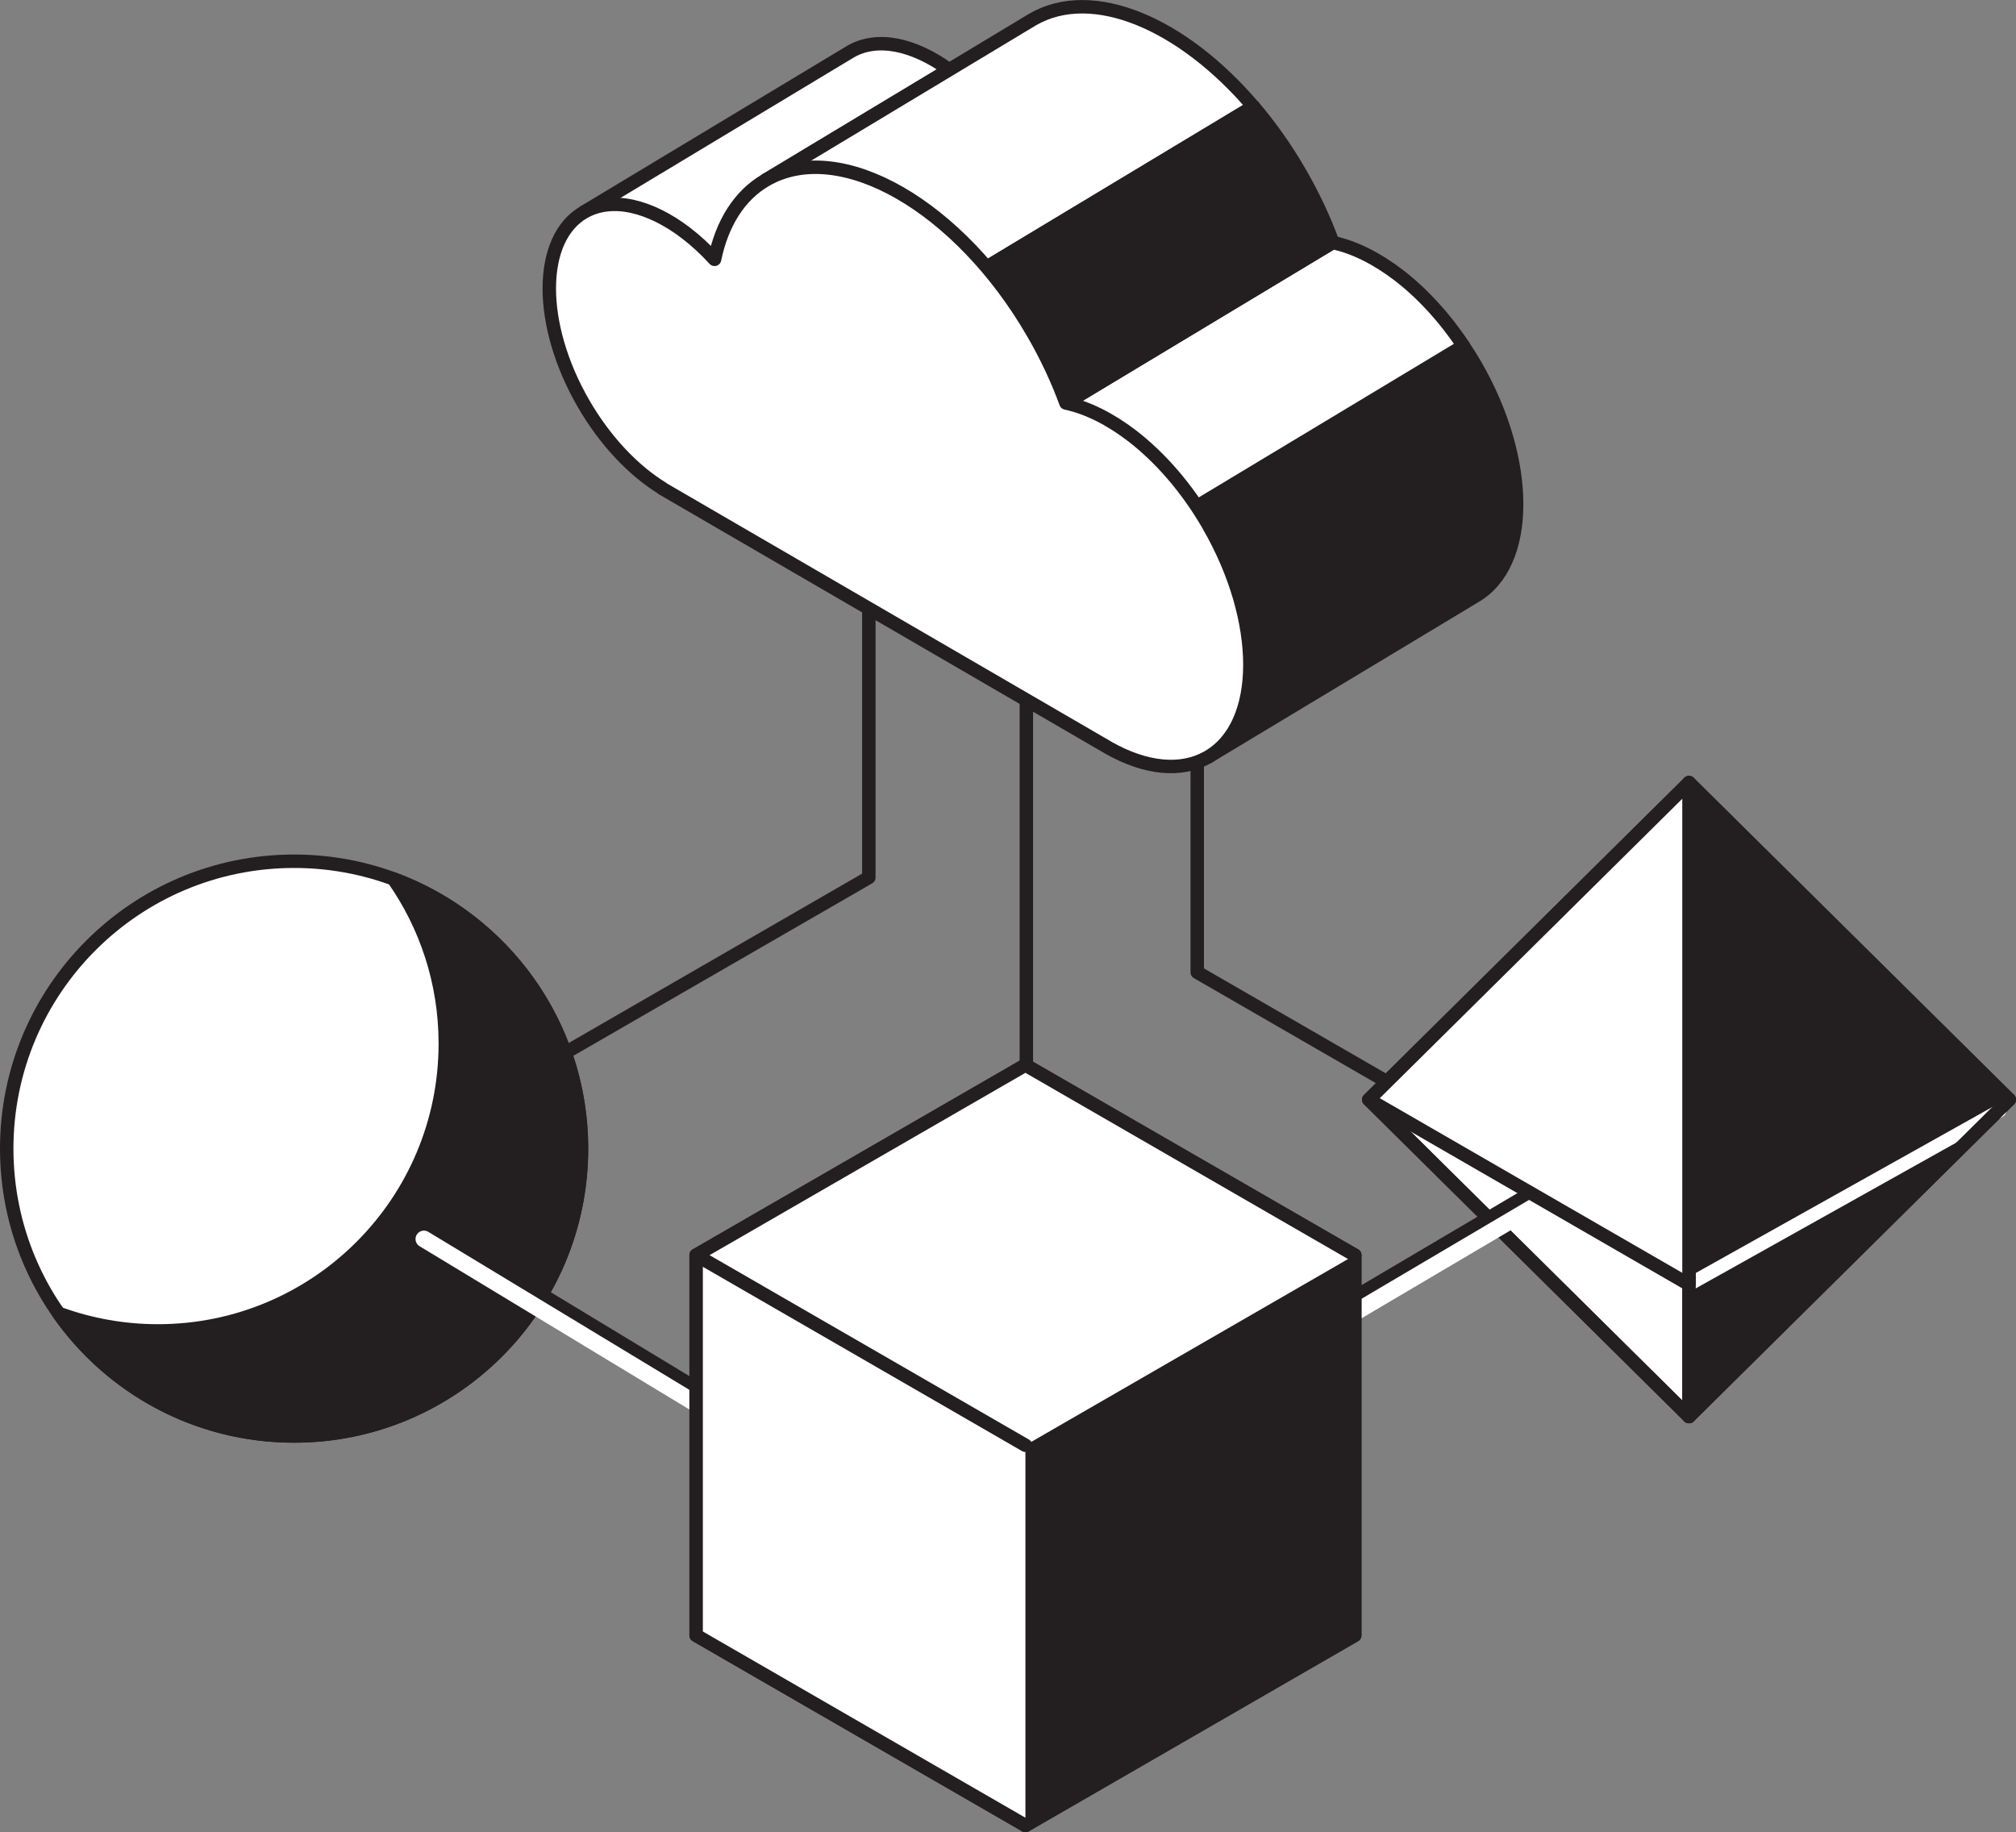 <?xml version="1.0" encoding="UTF-8"?>
<svg id="Layer_2" data-name="Layer 2" xmlns="http://www.w3.org/2000/svg" viewBox="0 0 299.88 272.56">
  <rect x="0" y="0" width="299.88" height="272.56" fill="#808080" stroke="none"/>
  <defs>
    <style>
      .cls-1 {
        stroke-width: 0px;
      }

      .cls-1, .cls-2, .cls-3 {
        fill: #231f20;
      }

      .cls-4 {
        fill: #fff;
      }

      .cls-4, .cls-2, .cls-5 {
        stroke: #231f20;
      }

      .cls-4, .cls-2, .cls-5, .cls-6, .cls-3 {
        stroke-linecap: round;
        stroke-linejoin: round;
      }

      .cls-4, .cls-2, .cls-5, .cls-3 {
        stroke-width: 2px;
      }

      .cls-5, .cls-6 {
        fill: none;
      }

      .cls-6 {
        stroke-width: 2.5px;
      }

      .cls-6, .cls-3 {
        stroke: #fff;
      }
    </style>
  </defs>
  <g id="Layer_1-2" data-name="Layer 1">
    <line class="cls-5" x1="152.67" y1="226.44" x2="152.67" y2="66.66"/>
    <polyline class="cls-5" points="226.95 172.84 178.09 144.64 178.09 66.66"/>
    <polygon class="cls-2" points="251.24 210.73 298.88 163.58 251.24 136.08 251.24 210.73"/>
    <polygon class="cls-4" points="251.24 210.73 203.61 163.58 251.24 136.08 251.24 210.73"/>
    <polygon class="cls-2" points="251.24 116.43 298.88 163.58 251.24 191.08 251.24 116.43"/>
    <line class="cls-3" x1="297.43" y1="165.23" x2="251.24" y2="191.08"/>
    <polygon class="cls-5" points="251.24 116.43 203.61 163.58 251.24 210.73 298.88 163.58 251.24 116.43"/>
    <line class="cls-2" x1="251.24" y1="210.73" x2="251.24" y2="116.43"/>
    <g>
      <polyline class="cls-5" points="68.17 165.79 129.24 130.54 129.24 66.66"/>
      <g>
        <circle class="cls-4" cx="43.75" cy="170.87" r="42.75"/>
        <path class="cls-2" d="M58.52,130.75c4.86,6.94,7.72,15.38,7.72,24.49,0,23.61-19.14,42.75-42.75,42.75-5.19,0-10.17-.93-14.77-2.62,7.73,11.03,20.53,18.25,35.02,18.25,23.61,0,42.75-19.14,42.75-42.75,0-18.42-11.65-34.11-27.98-40.12Z"/>
      </g>
    </g>
    <g>
      <g>
        <path class="cls-2" d="M217.69,51.46l-63.94,38.49,25.96,22.66,39.67-23.88c8.26-4.77,8.3-20.19.08-34.43-.57-.98-1.17-1.92-1.78-2.84Z"/>
        <path class="cls-4" d="M208.01,40.9c-3.25-2.48-6.6-4.15-9.77-4.82l-62.86,37.84,18.37,16.03,63.94-38.49c-2.88-4.32-6.22-7.91-9.68-10.56Z"/>
      </g>
      <g>
        <path class="cls-4" d="M141.18,10.37c-5.2-3.78-10.65-5.01-14.65-2.7l-39.67,23.88,38.26,33.39-11.17-38.18,27.23-16.39Z"/>
        <path class="cls-4" d="M153.62,2.89l-12.44,7.49-27.23,16.39,8.14,27.83L186.44,15.86c-10.57-12.4-23.92-18.11-32.82-12.97Z"/>
        <path class="cls-2" d="M186.44,15.86l-64.35,38.74,3.03,10.35,10.27,8.96,62.86-37.84c-1.26-3.44-2.88-6.92-4.86-10.35-2.09-3.63-4.44-6.93-6.94-9.87Z"/>
        <path class="cls-4" d="M179.79,78.18c-3.23-5.6-7.26-10.18-11.46-13.4-3.25-2.48-6.6-4.15-9.77-4.83-1.26-3.44-2.88-6.92-4.86-10.34-10.95-18.97-28.75-29.2-39.76-22.84-4,2.31-6.55,6.5-7.65,11.81-1.36-1.48-2.79-2.8-4.24-3.91-5.36-4.1-11.06-5.49-15.2-3.1-6.83,3.94-6.86,16.68-.06,28.45,3.25,5.62,7.47,10,11.73,12.62l-.02.02,66.46,38.62.05.03c5.32,2.98,10.63,3.65,14.69,1.3,8.26-4.77,8.3-20.19.08-34.43Z"/>
      </g>
    </g>
    <line class="cls-2" x1="64.1" y1="182.61" x2="157" y2="238.84"/>
    <line class="cls-6" x1="137.02" y1="229.08" x2="63.06" y2="184.32"/>
    <g>
      <line class="cls-2" x1="173.72" y1="209.34" x2="267.24" y2="154.15"/>
      <line class="cls-6" x1="249.18" y1="167.12" x2="174.73" y2="211.07"/>
    </g>
    <polygon class="cls-4" points="251.24 116.43 203.61 163.58 251.24 191.08 251.24 116.43"/>
    <polyline class="cls-5" points="152.53 271.56 152.53 215 201.52 186.72"/>
    <polygon class="cls-5" points="201.52 186.72 152.53 158.44 103.55 186.72 103.55 243.28 152.53 271.56 201.52 243.28 201.52 186.72"/>
    <polygon class="cls-4" points="201.52 186.72 152.53 158.44 103.55 186.72 103.55 243.28 152.53 271.56 201.52 243.28 201.52 186.72"/>
    <line class="cls-4" x1="152.53" y1="215" x2="103.55" y2="186.72"/>
    <polygon class="cls-1" points="201.52 243.28 152.53 271.56 152.53 215 201.52 186.72 201.52 243.28"/>
  </g>
</svg>